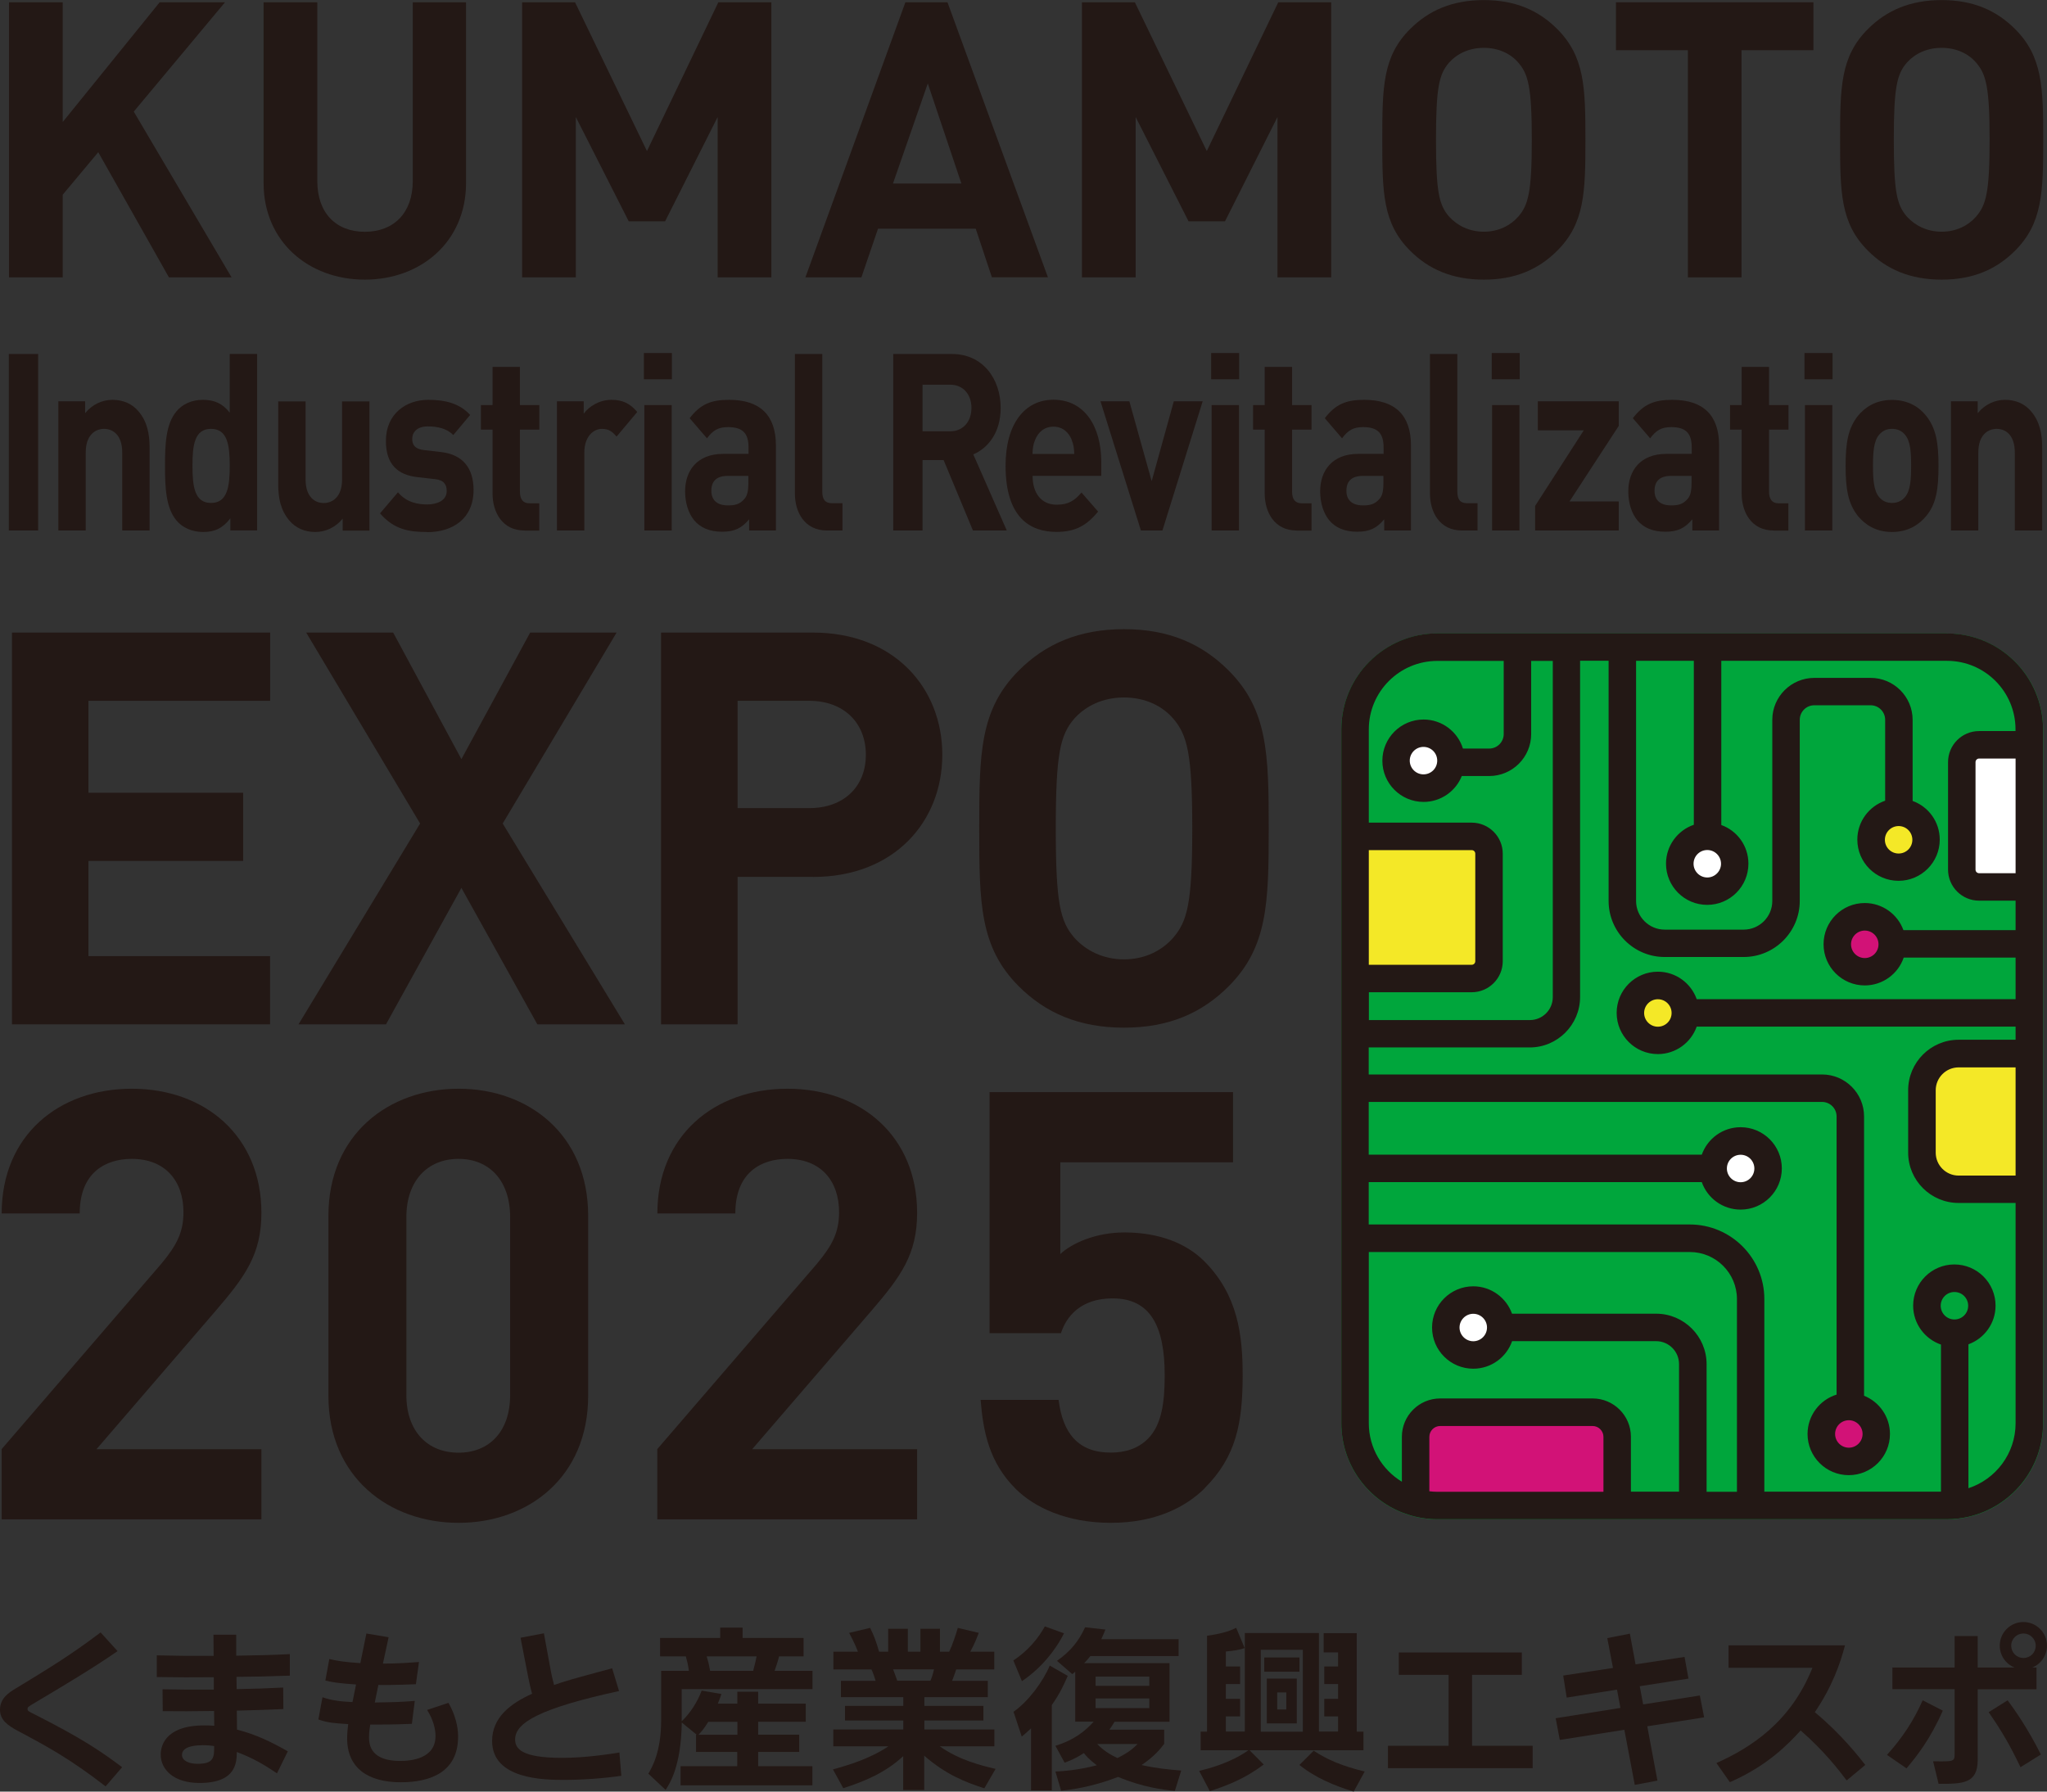 <?xml version="1.0" encoding="UTF-8"?>
<svg xmlns="http://www.w3.org/2000/svg" version="1.1" viewBox="0 0 233.98 204.83">
  <rect x="0" y="0" width="233.98" height="204.83" fill="#333333" stroke="none"/>
  <defs>
    <style>
      .cls-1 {
        fill: #d21277;
      }

      .cls-2 {
        fill: #00a63c;
      }

      .cls-3 {
        fill: #231815;
      }

      .cls-4 {
        fill: #fff;
      }

      .cls-5 {
        fill: #f4e827;
      }
    </style>
  </defs>
  <!-- Generator: Adobe Illustrator 28.6.0, SVG Export Plug-In . SVG Version: 1.2.0 Build 709)  -->
  <g>
    <g id="_レイヤー_1" data-name="レイヤー_1">
      <g>
        <path class="cls-3" d="M13.45,188.76c-2.78,1.93-6.32,4.04-9.26,5.79-1.04.61-1.04.63-1.04.83,0,.22.08.26.83.63,5.36,2.72,7.52,4.18,9.98,6.03l-1.89,2.19c-4.12-3.19-6.7-4.57-10.02-6.34-1.18-.63-2.05-1.26-2.05-2.42,0-1.32,1.02-1.97,1.81-2.44,3.62-2.21,6.12-3.7,9.69-6.4l1.95,2.15Z"/>
        <path class="cls-3" d="M18.57,193.13c2.28.04,2.36.04,5.87.04v-1.42c-3.05.02-3.41.02-6.52-.02v-2.48c2.6.06,2.99.06,6.5.06l-.02-2.42h2.6v2.4c3.21-.06,3.56-.06,6.13-.18v2.46c-3.35.1-3.43.12-6.1.14l.02,1.4c2.66-.06,2.93-.06,5.32-.18l.02,2.46c-2.25.1-2.56.1-5.32.18l.02,2.17c2.15.55,3.86,1.38,5.81,2.48l-1.24,2.52c-1.38-.94-2.7-1.73-4.59-2.44-.02,1.22-.08,3.54-4.27,3.54-2.95,0-4.43-1.54-4.43-3.25,0-.85.39-3.33,4.98-3.33.53,0,.85.02,1.14.04l-.02-1.69c-2.9.04-3.53.04-5.87.02l-.02-2.5ZM23.1,199.53c-.37,0-2.3,0-2.3,1.1,0,.65.77,1.02,1.79,1.02,1.89,0,1.89-.77,1.89-2.03-.63-.1-1.16-.1-1.38-.1"/>
        <path class="cls-3" d="M41.86,186.75l2.56.43-.65,3.01c.18,0,1.71.02,4.12-.18l-.35,2.54c-2.26.1-4.19.1-4.29.08l-.41,2.01c2.32-.04,2.66-.04,4.57-.18l-.33,2.62c-.97.04-2.15.08-3.72.08h-1.04c-.06.37-.14.85-.14,1.5,0,1.93,1.44,2.66,3.56,2.66,1.22,0,4.04-.24,4.04-2.84,0-1.4-.69-2.54-.96-2.99l2.44-.81c1.1,1.93,1.1,3.45,1.1,3.88,0,4.1-3.27,5.2-6.54,5.2-3.72,0-6.14-1.6-6.14-5.02,0-.69.08-1.26.12-1.63-1.61-.1-2.38-.16-3.41-.53l.47-2.54c1.12.4,2.36.51,3.43.55l.41-2.01c-2.13-.14-2.84-.28-3.51-.45l.45-2.46c.85.2,1.67.35,3.55.47l.69-3.39Z"/>
        <path class="cls-3" d="M59.49,187.24l2.68-.51.81,4.41c.04.26.22,1,.35,1.5,1.28-.45,1.81-.61,6.64-1.91l.79,2.6c-9.04,1.97-11.88,3.61-11.88,5.53,0,1.06.73,2.11,5.38,2.11,2.6,0,5.28-.41,6.54-.61l.22,2.66c-2.05.3-4.49.47-6.56.47-2.26,0-8.21-.06-8.21-4.45,0-2.7,2.11-4.29,4.57-5.4-.2-.71-.37-1.52-.45-1.93l-.87-4.47Z"/>
        <path class="cls-3" d="M79.64,198.33l-1.71-1.4c-.08,5.02-1.38,6.99-1.85,7.7l-1.97-1.85c.43-.75,1.46-2.5,1.46-6.09v-5.67h3.17c-.08-.63-.18-1.06-.35-1.65h-2.94v-2.11h6.87v-1.18h2.56v1.18h6.97v2.11h-2.8c-.14.59-.41,1.36-.51,1.65h4.33v2.09h-14.95v3.68c1.02-.97,1.83-2.28,2.28-3.51l2.26.39c-.12.35-.2.59-.41,1.1h2.23v-1.36h2.38v1.36h5.44v2.07h-5.44v1.48h4.69v1.97h-4.69v1.63h6.2v2.19h-15.07v-2.19h6.48v-1.63h-4.71v-1.97h.06ZM84.29,198.33v-1.48h-3.33c-.53.85-.77,1.1-1.12,1.48h4.45ZM80.78,189.37c.22.77.24.85.39,1.65h4.92c.24-.91.34-1.34.39-1.65h-5.71Z"/>
        <path class="cls-3" d="M112.49,204.44c-2.15-.69-4.37-1.56-6.85-3.72v3.92h-2.4v-3.86c-2.17,1.99-4.53,2.9-6.85,3.66l-1.18-2.15c1.85-.51,4.25-1.24,6.34-2.64h-6.3v-1.93h8v-1.02h-6.66v-1.67h6.66v-1h-7.13v-1.87h3.96c-.06-.26-.32-1.02-.47-1.3h-4.35v-2.03h2.8c-.14-.37-.37-.97-1-2.15l2.4-.57c.47.95.69,1.56,1.02,2.72h1.04v-2.62h2.25v2.62h1.44v-2.62h2.23v2.62h1.06c.37-.79.77-1.97.98-2.72l2.4.57c-.08.2-.45,1.22-.97,2.15h2.74v2.03h-4.35c-.26.73-.31.93-.47,1.3h4.08v1.87h-7.25v1h6.75v1.67h-6.75v1.02h8v1.93h-6.24c2.19,1.56,4.77,2.21,6.38,2.58l-1.28,2.21ZM106.35,192.15c.12-.28.26-.63.41-1.3h-4.67c.08.18.39,1.1.47,1.3h3.78Z"/>
        <path class="cls-3" d="M115.83,189.84c1.71-1.14,2.86-2.56,3.6-3.9l2.19.79c-1,2.01-2.72,4.08-4.81,5.47l-.98-2.36ZM122.04,191.61c-.39.93-.95,2.11-1.81,3.31v9.77h-2.38v-7.09c-.53.49-.71.65-1.06.94l-.94-2.84c1.71-1.2,3.37-3.45,4.14-5.28l2.07,1.18ZM120.64,199.59c2.07-.63,3.41-1.67,4.37-2.76h-2.11v-5.71c-.08.06-.14.12-.33.28l-1.75-1.52c1.56-1.12,2.46-2.21,3.21-3.84l2.32.26c-.12.34-.22.55-.47,1.1h8.84v1.93h-10.08c-.28.35-.49.57-.71.81h9.75v6.7h-6.28c-.18.32-.34.53-.59.91h6.26v1.62c-.41.55-1.08,1.4-2.58,2.42,1.54.35,2.99.51,4.53.63l-.73,2.33c-1.34-.14-3.64-.41-6.48-1.6-3.07,1.18-5.45,1.46-6.52,1.58l-.65-2.2c.91-.04,2.46-.14,4.73-.71-.89-.67-1.3-1.16-1.48-1.4-1.02.67-1.65.89-2.2,1.1l-1.04-1.91ZM125.23,192.74h6.14v-1.06h-6.14v1.06ZM125.23,195.28h6.14v-1.1h-6.14v1.1ZM125.42,199.39c.28.28.93.97,2.31,1.6,1.32-.65,1.83-1.14,2.3-1.6h-4.61Z"/>
        <path class="cls-3" d="M137.97,197.98v-10.97c2.05-.29,2.8-.65,3.33-.91l.97,2.32c-.53.18-1.12.3-2.15.39v1.71h1.63v2.01h-1.63v1.69h1.63v2.01h-1.63v1.73h2.17v-11.26h8.47v11.26h2.19v-1.73h-1.58v-2.01h1.58v-1.69h-1.58v-2.01h1.58v-1.61h-1.65v-2.2h3.78v11.26h.77v2.13h-13.02l1.62,1.63c-1.95,1.46-3.74,2.26-6.16,3.05l-1.22-2.32c.97-.24,3.53-.87,5.63-2.36h-5.46v-2.13h.75ZM144.11,197.98h4.81v-9.37h-4.81v9.37ZM144.51,189.49h4.02v1.63h-4.02v-1.63ZM144.8,191.91h3.43v5.12h-3.43v-5.12ZM145.99,195.44h1.04v-1.95h-1.04v1.95ZM154.73,204.83c-2.17-.67-4.35-1.56-6.2-3.05l1.63-1.63c1.57,1.06,3.39,1.79,5.83,2.38l-1.26,2.3Z"/>
        <polygon class="cls-3" points="168.26 191.48 168.26 199.59 175.19 199.59 175.19 202.15 158.65 202.15 158.65 199.59 165.58 199.59 165.58 191.48 159.89 191.48 159.89 188.92 173.95 188.92 173.95 191.48 168.26 191.48"/>
        <polygon class="cls-3" points="194.3 193.84 194.79 196.34 188.29 197.36 189.45 203.57 186.86 204.06 185.67 197.76 178.29 198.92 177.82 196.44 185.22 195.26 184.83 193.17 179.08 194.08 178.68 191.56 184.37 190.69 183.72 187.28 186.3 186.77 186.95 190.28 192.55 189.43 193 191.91 187.43 192.78 187.82 194.86 194.3 193.84"/>
        <path class="cls-3" d="M196.2,201.56c3.96-1.77,8.51-4.71,10.97-10.89h-9.59v-2.56h13.31c-.57,2.17-1.48,4.73-3.45,7.64,3.05,2.52,5.12,5.2,5.77,6.03l-2.13,1.77c-.87-1.14-2.52-3.33-5.26-5.71-1.42,1.56-3.8,4.04-8.09,5.91l-1.54-2.19Z"/>
        <path class="cls-3" d="M215.69,200.63c1.79-1.99,3.05-3.92,4.08-6.24l2.3,1.18c-1.42,3.23-2.93,5.16-4.15,6.6l-2.23-1.54ZM232.78,190.65v2.48h-6.72v8.07c0,2.74-1.73,2.74-4.47,2.74l-.63-2.58c2.4.04,2.46.04,2.46-.87v-7.37h-7.11v-2.48h7.11v-3.59h2.64v3.59h4.21c-1-.39-1.69-1.38-1.69-2.5,0-1.5,1.22-2.7,2.7-2.7s2.7,1.2,2.7,2.7c0,1.12-.69,2.11-1.69,2.5h.49ZM230.95,202.03c-1.2-2.48-2.07-4.02-3.64-6.28l2.17-1.36c.77,1.04,2.3,3.19,3.8,6.2l-2.32,1.44ZM229.89,188.15c0,.77.61,1.4,1.4,1.4s1.4-.61,1.4-1.4-.65-1.4-1.4-1.4-1.4.59-1.4,1.4"/>
        <path class="cls-2" d="M222.56,72.42h-58.27c-6.05,0-10.97,4.92-10.97,10.97v79.33c0,4.62,2.87,8.58,6.92,10.2.99.39,2.04.65,3.14.74.3.02.6.04.91.04h58.27c.84,0,1.66-.1,2.45-.28,4.88-1.11,8.53-5.48,8.53-10.69v-79.33c0-6.05-4.92-10.97-10.97-10.97"/>
        <path class="cls-4" d="M166.16,87.22c0,1.79-1.45,3.24-3.24,3.24s-3.24-1.45-3.24-3.24,1.45-3.24,3.24-3.24,3.24,1.45,3.24,3.24"/>
        <path class="cls-4" d="M198.1,98.9c0,1.79-1.45,3.24-3.24,3.24s-3.24-1.45-3.24-3.24,1.45-3.24,3.24-3.24,3.24,1.45,3.24,3.24"/>
        <path class="cls-4" d="M202.31,133.83c0,1.79-1.45,3.24-3.24,3.24s-3.24-1.45-3.24-3.24,1.45-3.24,3.24-3.24,3.24,1.45,3.24,3.24"/>
        <path class="cls-4" d="M171.23,152.61c0,1.79-1.45,3.24-3.24,3.24s-3.24-1.45-3.24-3.24,1.45-3.24,3.24-3.24,3.24,1.45,3.24,3.24"/>
        <path class="cls-5" d="M192.83,115.92c0,1.79-1.45,3.24-3.24,3.24s-3.24-1.45-3.24-3.24,1.45-3.24,3.24-3.24,3.24,1.45,3.24,3.24"/>
        <path class="cls-1" d="M216.9,108.22c0,1.79-1.45,3.24-3.24,3.24s-3.24-1.45-3.24-3.24,1.45-3.24,3.24-3.24,3.24,1.45,3.24,3.24"/>
        <path class="cls-1" d="M214.31,164.47c0,1.79-1.45,3.24-3.24,3.24s-3.24-1.45-3.24-3.24,1.45-3.24,3.24-3.24,3.24,1.45,3.24,3.24"/>
        <path class="cls-5" d="M220.63,95.9c0,1.79-1.45,3.24-3.24,3.24s-3.24-1.45-3.24-3.24,1.45-3.24,3.24-3.24,3.24,1.45,3.24,3.24"/>
        <rect class="cls-4" x="225.37" y="86.05" width="5.23" height="14.47"/>
        <rect class="cls-5" x="155.86" y="96.83" width="13.06" height="14.04"/>
        <rect class="cls-5" x="219.41" y="121.21" width="13.06" height="14.04"/>
        <rect class="cls-1" x="161.9" y="162.8" width="21.97" height="9.34"/>
        <path class="cls-3" d="M222.56,72.41h-58.27c-6.05,0-10.97,4.92-10.97,10.97v79.33c0,4.62,2.87,8.58,6.92,10.2.99.39,2.04.65,3.14.74.3.03.6.04.9.04h58.27c.84,0,1.66-.1,2.45-.28,4.88-1.11,8.53-5.49,8.53-10.69v-79.33c0-6.05-4.92-10.97-10.97-10.97M195.15,97.18c.87,0,1.57.71,1.57,1.57s-.71,1.57-1.57,1.57-1.57-.7-1.57-1.57.7-1.57,1.57-1.57M156.46,97.19h11.76c.23,0,.41.18.41.41v12.29c0,.23-.18.41-.41.41h-11.76v-13.11ZM156.46,113.44h11.76c1.96,0,3.55-1.59,3.55-3.55v-12.29c0-1.96-1.59-3.55-3.55-3.55h-11.76v-10.66c0-4.32,3.51-7.83,7.83-7.83h7.59v8.36c0,.91-.74,1.66-1.66,1.66h-3c-.59-1.92-2.39-3.32-4.5-3.32-2.6,0-4.71,2.11-4.71,4.71s2.11,4.71,4.71,4.71c1.98,0,3.68-1.23,4.37-2.96h3.13c2.65,0,4.8-2.15,4.8-4.8v-8.36h2.47v38.44c0,1.45-1.18,2.62-2.62,2.62h-18.4v-3.17ZM164.28,86.96c0,.87-.7,1.57-1.57,1.57s-1.57-.71-1.57-1.57.7-1.57,1.57-1.57,1.57.7,1.57,1.57M183.28,170.55h-19c-.31,0-.61-.02-.9-.06v-6.22c0-.68.56-1.24,1.24-1.24h17.42c.68,0,1.24.56,1.24,1.24v6.28ZM198.54,170.55h-3.47v-14.59c0-3.18-2.59-5.77-5.77-5.77h-16.47c-.65-1.82-2.39-3.13-4.43-3.13-2.6,0-4.71,2.11-4.71,4.71s2.11,4.71,4.71,4.71c2.06,0,3.8-1.32,4.44-3.15h16.46c1.45,0,2.62,1.18,2.62,2.62v14.59h-5.5v-6.28c0-2.42-1.97-4.38-4.38-4.38h-17.42c-2.42,0-4.38,1.97-4.38,4.38v5.14c-2.26-1.37-3.78-3.86-3.78-6.69v-19.57h36.7c2.96,0,5.38,2.41,5.38,5.38v22.03ZM169.97,151.77c0,.87-.71,1.57-1.57,1.57s-1.57-.71-1.57-1.57.71-1.57,1.57-1.57,1.57.7,1.57,1.57M223.4,150.85c-.87,0-1.57-.7-1.57-1.57s.7-1.57,1.57-1.57,1.57.7,1.57,1.57-.7,1.57-1.57,1.57M230.39,134.4h-6.51c-1.45,0-2.62-1.18-2.62-2.62v-7.13c0-1.45,1.18-2.62,2.62-2.62h6.51v12.38ZM230.39,99.83h-4.17c-.23,0-.41-.18-.41-.41v-12.29c0-.23.19-.41.41-.41h4.17v13.11ZM230.39,83.58h-4.17c-1.96,0-3.55,1.59-3.55,3.55v12.29c0,1.96,1.59,3.55,3.55,3.55h4.17v3.37h-12.82c-.66-1.81-2.39-3.1-4.42-3.1-2.6,0-4.71,2.11-4.71,4.71s2.11,4.71,4.71,4.71c2.06,0,3.82-1.33,4.45-3.18h12.79v4.75h-36.45c-.65-1.83-2.39-3.14-4.44-3.14-2.6,0-4.71,2.11-4.71,4.71s2.11,4.71,4.71,4.71c2.05,0,3.79-1.31,4.44-3.14h36.45v1.5h-6.51c-3.18,0-5.77,2.59-5.77,5.77v7.13c0,3.18,2.59,5.76,5.77,5.76h6.51v25.18c0,3.46-2.26,6.41-5.39,7.43v-16.45c1.81-.66,3.1-2.39,3.1-4.42,0-2.6-2.11-4.71-4.71-4.71s-4.71,2.11-4.71,4.71c0,2.06,1.33,3.81,3.18,4.45v16.82h-20.19v-22.03c0-4.7-3.82-8.52-8.52-8.52h-36.7v-4.84h38.07c.65,1.83,2.39,3.14,4.44,3.14,2.6,0,4.71-2.11,4.71-4.71s-2.11-4.71-4.71-4.71c-2.05,0-3.79,1.31-4.44,3.14h-38.07v-6.03h51.82c.91,0,1.66.74,1.66,1.66v31.8c-1.92.59-3.32,2.39-3.32,4.5,0,2.6,2.11,4.71,4.71,4.71s4.71-2.11,4.71-4.71c0-1.98-1.23-3.68-2.96-4.37v-31.93c0-2.65-2.15-4.8-4.8-4.8h-51.82v-3.09h18.4c3.18,0,5.76-2.59,5.76-5.77v-38.44h3.26v27.46c0,3.53,2.87,6.41,6.41,6.41h9.03c3.53,0,6.41-2.88,6.41-6.41v-20.71h0c0-.91.74-1.66,1.66-1.66h6.44c.91,0,1.66.74,1.66,1.66v9.25c-1.85.64-3.18,2.39-3.18,4.45,0,2.6,2.11,4.71,4.71,4.71s4.71-2.11,4.71-4.71c0-2.04-1.29-3.77-3.1-4.42v-9.27c0-2.65-2.15-4.8-4.8-4.8h-6.44c-2.64,0-4.8,2.15-4.8,4.79v20.72c0,1.8-1.47,3.27-3.27,3.27h-9.03c-1.8,0-3.27-1.47-3.27-3.27v-27.46h6.6v18.74c-1.85.64-3.18,2.39-3.18,4.45,0,2.6,2.11,4.71,4.71,4.71s4.71-2.11,4.71-4.71c0-2.04-1.29-3.77-3.1-4.42v-18.77h25.8c4.32,0,7.83,3.51,7.83,7.83v.19ZM214.72,107.96c0,.87-.7,1.57-1.57,1.57s-1.57-.71-1.57-1.57.7-1.57,1.57-1.57,1.57.7,1.57,1.57M191.07,115.81c0,.87-.7,1.57-1.57,1.57s-1.57-.71-1.57-1.57.7-1.57,1.57-1.57,1.57.7,1.57,1.57M197.39,133.59c0-.87.7-1.57,1.57-1.57s1.57.7,1.57,1.57-.7,1.57-1.57,1.57-1.57-.71-1.57-1.57M211.33,162.37c.86,0,1.57.7,1.57,1.57s-.71,1.57-1.57,1.57-1.57-.7-1.57-1.57.7-1.57,1.57-1.57M217.02,94.44c.87,0,1.57.7,1.57,1.57s-.7,1.57-1.57,1.57-1.57-.7-1.57-1.57.71-1.57,1.57-1.57"/>
        <polygon class="cls-3" points="19.31 31.71 11.23 17.4 7.17 22.26 7.17 31.71 1.03 31.71 1.03 .26 7.17 .26 7.17 13.95 18.25 .26 25.72 .26 15.29 12.76 26.47 31.71 19.31 31.71"/>
        <path class="cls-3" d="M41.7,31.97c-6.45,0-11.57-4.37-11.57-11.04V.26h6.14v20.45c0,3.62,2.12,5.79,5.43,5.79s5.48-2.16,5.48-5.79V.26h6.09v20.67c0,6.67-5.12,11.04-11.57,11.04"/>
        <polygon class="cls-3" points="82.03 31.71 82.03 13.38 76.02 25.31 71.87 25.31 65.82 13.38 65.82 31.71 59.68 31.71 59.68 .26 65.73 .26 73.95 17.27 82.11 .26 88.17 .26 88.17 31.71 82.03 31.71"/>
        <path class="cls-3" d="M113.38,31.71l-1.85-5.56h-11.17l-1.9,5.56h-6.4L103.49.26h4.81l11.48,31.44h-6.4ZM106.05,9.54l-3.98,11.44h7.82l-3.84-11.44Z"/>
        <polygon class="cls-3" points="146.02 31.71 146.02 13.38 140.02 25.31 135.86 25.31 129.81 13.38 129.81 31.71 123.67 31.71 123.67 .26 129.72 .26 137.94 17.27 146.11 .26 152.16 .26 152.16 31.71 146.02 31.71"/>
        <path class="cls-3" d="M178,28.66c-2.12,2.12-4.77,3.31-8.39,3.31s-6.32-1.19-8.43-3.31c-3.14-3.14-3.18-6.67-3.18-12.67s.04-9.54,3.18-12.67c2.12-2.12,4.81-3.31,8.43-3.31s6.27,1.19,8.39,3.31c3.13,3.14,3.22,6.67,3.22,12.67s-.09,9.54-3.22,12.67M173.54,7.15c-.88-1.02-2.25-1.68-3.93-1.68s-3.05.66-3.97,1.68c-1.15,1.33-1.5,2.83-1.5,8.83s.35,7.46,1.5,8.79c.93,1.02,2.3,1.72,3.97,1.72s3.05-.71,3.93-1.72c1.15-1.33,1.55-2.78,1.55-8.79s-.4-7.51-1.55-8.83"/>
        <polygon class="cls-3" points="199.06 5.74 199.06 31.71 192.93 31.71 192.93 5.74 184.71 5.74 184.71 .26 207.28 .26 207.28 5.74 199.06 5.74"/>
        <path class="cls-3" d="M230.33,28.66c-2.12,2.12-4.77,3.31-8.39,3.31s-6.32-1.19-8.43-3.31c-3.14-3.14-3.18-6.67-3.18-12.67s.04-9.54,3.18-12.67c2.12-2.12,4.81-3.31,8.43-3.31s6.27,1.19,8.39,3.31c3.14,3.14,3.22,6.67,3.22,12.67s-.09,9.54-3.22,12.67M225.87,7.15c-.88-1.02-2.25-1.68-3.93-1.68s-3.05.66-3.97,1.68c-1.15,1.33-1.5,2.83-1.5,8.83s.35,7.46,1.5,8.79c.93,1.02,2.3,1.72,3.97,1.72s3.05-.71,3.93-1.72c1.15-1.33,1.55-2.78,1.55-8.79s-.4-7.51-1.55-8.83"/>
        <rect class="cls-3" x="1.01" y="40.47" width="3.35" height="20.18"/>
        <path class="cls-3" d="M13.97,60.65v-8.93c0-2.01-1.08-2.69-2.07-2.69s-2.1.68-2.1,2.69v8.93h-3.13v-14.77h3.06v1.36c.82-1.02,1.98-1.53,3.13-1.53,1.25,0,2.26.48,2.96,1.3,1.01,1.19,1.28,2.58,1.28,4.2v9.44h-3.13Z"/>
        <path class="cls-3" d="M26.33,60.65v-1.39c-.87,1.13-1.78,1.56-3.11,1.56-1.25,0-2.36-.48-3.06-1.33-1.2-1.45-1.3-3.74-1.3-6.24s.1-4.76,1.3-6.21c.7-.85,1.78-1.33,3.04-1.33s2.24.4,3.06,1.47v-6.72h3.13v20.18h-3.06ZM24.12,49.03c-1.88,0-2.12,1.84-2.12,4.22s.24,4.25,2.12,4.25,2.14-1.87,2.14-4.25-.27-4.22-2.14-4.22"/>
        <path class="cls-3" d="M39.17,60.65v-1.36c-.82,1.02-1.98,1.53-3.13,1.53-1.25,0-2.26-.48-2.96-1.3-1.01-1.19-1.28-2.58-1.28-4.19v-9.44h3.13v8.93c0,2.01,1.08,2.69,2.07,2.69s2.1-.68,2.1-2.69v-8.93h3.13v14.77h-3.06Z"/>
        <path class="cls-3" d="M48.79,60.82c-1.98,0-3.73-.25-5.35-2.13l2.05-2.41c1.01,1.22,2.39,1.39,3.35,1.39,1.08,0,2.22-.42,2.22-1.53,0-.74-.31-1.25-1.32-1.36l-2.02-.23c-2.22-.25-3.61-1.42-3.61-4.14,0-3.09,2.29-4.7,4.84-4.7,1.98,0,3.59.42,4.79,1.73l-1.93,2.3c-.72-.76-1.81-.99-2.91-.99-1.25,0-1.78.68-1.78,1.42s.36,1.16,1.3,1.28l1.98.23c2.48.28,3.73,1.81,3.73,4.34,0,3.26-2.36,4.82-5.32,4.82"/>
        <path class="cls-3" d="M59.94,60.65c-2.55,0-3.64-2.13-3.64-4.22v-7.31h-1.33v-2.81h1.33v-4.36h3.13v4.36h2.22v2.81h-2.22v7.09c0,.85.34,1.33,1.08,1.33h1.13v3.12h-1.71Z"/>
        <path class="cls-3" d="M70.47,49.91c-.48-.57-.89-.88-1.66-.88-.96,0-2.02.85-2.02,2.72v8.9h-3.13v-14.77h3.06v1.42c.6-.85,1.81-1.59,3.16-1.59,1.23,0,2.1.37,2.96,1.39l-2.36,2.81Z"/>
        <path class="cls-3" d="M73.6,40.36h3.2v3h-3.2v-3ZM73.65,46.31h3.13v14.34h-3.13v-14.34Z"/>
        <path class="cls-3" d="M85.63,60.65v-1.28c-.84.99-1.64,1.42-3.08,1.42s-2.48-.45-3.2-1.3c-.67-.82-1.04-2.01-1.04-3.32,0-2.35,1.37-4.28,4.34-4.28h2.91v-.74c0-1.62-.67-2.32-2.34-2.32-1.13,0-1.73.37-2.41,1.28l-1.98-2.3c1.23-1.59,2.41-2.1,4.51-2.1,3.54,0,5.35,1.76,5.35,5.22v9.72h-3.06ZM85.55,54.41h-2.39c-1.25,0-1.85.6-1.85,1.7,0,1.02.6,1.67,1.9,1.67.77,0,1.33-.11,1.85-.71.36-.37.48-.94.48-1.87v-.79Z"/>
        <path class="cls-3" d="M94.52,60.65c-2.58,0-3.66-2.13-3.66-4.22v-15.96h3.13v15.73c0,.88.31,1.33,1.11,1.33h1.2v3.12h-1.78Z"/>
        <path class="cls-3" d="M111.21,60.65l-3.35-8.05h-2.41v8.05h-3.35v-20.18h6.72c3.49,0,5.56,2.81,5.56,6.18,0,2.83-1.47,4.59-3.13,5.3l3.83,8.7h-3.88ZM108.61,43.98h-3.16v5.33h3.16c1.47,0,2.43-1.11,2.43-2.67s-.96-2.66-2.43-2.66"/>
        <path class="cls-3" d="M118.03,54.41c0,1.93.96,3.29,2.75,3.29,1.37,0,2.05-.48,2.84-1.39l1.9,2.18c-1.28,1.53-2.51,2.32-4.77,2.32-2.96,0-5.81-1.59-5.81-7.57,0-4.82,2.22-7.54,5.47-7.54,3.49,0,5.47,2.95,5.47,7.14v1.56h-7.85ZM122.51,50.31c-.34-.88-1.04-1.53-2.1-1.53s-1.76.65-2.1,1.53c-.22.54-.27.94-.29,1.59h4.77c-.02-.65-.07-1.05-.29-1.59"/>
        <polygon class="cls-3" points="132.87 60.65 130.41 60.65 125.79 45.88 129.09 45.88 131.64 55.01 134.17 45.88 137.47 45.88 132.87 60.65"/>
        <path class="cls-3" d="M138.44,40.36h3.2v3h-3.2v-3ZM138.49,46.31h3.13v14.34h-3.13v-14.34Z"/>
        <path class="cls-3" d="M148.2,60.65c-2.55,0-3.64-2.13-3.64-4.22v-7.31h-1.33v-2.81h1.33v-4.36h3.13v4.36h2.22v2.81h-2.22v7.09c0,.85.34,1.33,1.09,1.33h1.13v3.12h-1.71Z"/>
        <path class="cls-3" d="M158.22,60.65v-1.28c-.84.99-1.64,1.42-3.08,1.42s-2.48-.45-3.2-1.3c-.67-.82-1.04-2.01-1.04-3.32,0-2.35,1.37-4.28,4.34-4.28h2.91v-.74c0-1.62-.68-2.32-2.34-2.32-1.13,0-1.73.37-2.41,1.28l-1.97-2.3c1.23-1.59,2.41-2.1,4.5-2.1,3.54,0,5.35,1.76,5.35,5.22v9.72h-3.06ZM158.15,54.41h-2.39c-1.25,0-1.86.6-1.86,1.7,0,1.02.6,1.67,1.9,1.67.77,0,1.32-.11,1.85-.71.36-.37.48-.94.48-1.87v-.79Z"/>
        <path class="cls-3" d="M167.11,60.65c-2.58,0-3.66-2.13-3.66-4.22v-15.96h3.13v15.73c0,.88.31,1.33,1.11,1.33h1.2v3.12h-1.78Z"/>
        <path class="cls-3" d="M170.51,40.36h3.2v3h-3.2v-3ZM170.55,46.31h3.13v14.34h-3.13v-14.34Z"/>
        <polygon class="cls-3" points="175.47 60.65 175.47 57.84 181.03 49.2 175.78 49.2 175.78 45.88 185.03 45.88 185.03 48.69 179.4 57.33 185.03 57.33 185.03 60.65 175.47 60.65"/>
        <path class="cls-3" d="M193.44,60.65v-1.28c-.84.99-1.64,1.42-3.08,1.42s-2.48-.45-3.2-1.3c-.68-.82-1.04-2.01-1.04-3.32,0-2.35,1.37-4.28,4.34-4.28h2.91v-.74c0-1.62-.68-2.32-2.34-2.32-1.13,0-1.73.37-2.41,1.28l-1.98-2.3c1.23-1.59,2.41-2.1,4.51-2.1,3.54,0,5.35,1.76,5.35,5.22v9.72h-3.06ZM193.37,54.41h-2.39c-1.25,0-1.86.6-1.86,1.7,0,1.02.6,1.67,1.9,1.67.77,0,1.33-.11,1.85-.71.36-.37.48-.94.48-1.87v-.79Z"/>
        <path class="cls-3" d="M202.72,60.65c-2.55,0-3.64-2.13-3.64-4.22v-7.31h-1.33v-2.81h1.33v-4.36h3.13v4.36h2.22v2.81h-2.22v7.09c0,.85.34,1.33,1.08,1.33h1.13v3.12h-1.71Z"/>
        <path class="cls-3" d="M206.26,40.36h3.21v3h-3.21v-3ZM206.31,46.31h3.13v14.34h-3.13v-14.34Z"/>
        <path class="cls-3" d="M220.16,59.01c-.79.96-2.05,1.81-3.9,1.81s-3.08-.85-3.88-1.81c-1.13-1.42-1.42-3.09-1.42-5.75s.29-4.31,1.42-5.73c.79-.96,2.02-1.81,3.88-1.81s3.11.82,3.9,1.81c1.13,1.42,1.42,3.06,1.42,5.73s-.26,4.36-1.42,5.75M217.73,49.68c-.36-.43-.84-.65-1.47-.65s-1.08.23-1.45.65c-.65.74-.72,2.07-.72,3.57s.07,2.86.72,3.6c.36.42.84.65,1.45.65s1.11-.23,1.47-.65c.65-.74.72-2.07.72-3.6s-.07-2.83-.72-3.57"/>
        <path class="cls-3" d="M230.3,60.65v-8.93c0-2.01-1.08-2.69-2.07-2.69s-2.1.68-2.1,2.69v8.93h-3.13v-14.77h3.06v1.36c.82-1.02,1.98-1.53,3.13-1.53,1.25,0,2.26.48,2.96,1.3,1.01,1.19,1.28,2.58,1.28,4.2v9.44h-3.13Z"/>
        <g>
          <path class="cls-3" d="M1.37,117.11v-44.79h29.51v7.8H10.11v10.51h17.68v7.8H10.11v10.88h20.76v7.8H1.37Z"/>
          <path class="cls-3" d="M61.42,117.11l-8.68-15.6-8.62,15.6h-10l13.9-22.96-13.02-21.83h9.94l7.8,14.47,7.86-14.47h9.88l-13.02,21.83,13.97,22.96h-10Z"/>
          <path class="cls-3" d="M92.93,100.25h-8.62v16.86h-8.75v-44.79h17.36c9.31,0,14.79,6.35,14.79,13.97s-5.47,13.97-14.79,13.97ZM92.49,80.12h-8.18v12.27h8.18c3.96,0,6.48-2.45,6.48-6.1s-2.52-6.17-6.48-6.17Z"/>
          <path class="cls-3" d="M140.43,112.77c-3.02,3.02-6.79,4.72-11.95,4.72s-9-1.7-12.02-4.72c-4.47-4.47-4.53-9.5-4.53-18.06s.06-13.59,4.53-18.06c3.02-3.02,6.86-4.72,12.02-4.72s8.93,1.7,11.95,4.72c4.47,4.47,4.59,9.5,4.59,18.06s-.13,13.59-4.59,18.06ZM134.08,82.13c-1.26-1.45-3.21-2.39-5.6-2.39s-4.34.94-5.66,2.39c-1.64,1.89-2.14,4.03-2.14,12.58s.5,10.63,2.14,12.52c1.32,1.45,3.27,2.45,5.66,2.45s4.34-1.01,5.6-2.45c1.64-1.89,2.2-3.96,2.2-12.52s-.57-10.7-2.2-12.58Z"/>
          <path class="cls-3" d="M.19,173.69v-8.02l18.24-21.18c1.78-2.13,2.54-3.63,2.54-5.9,0-3.63-2.13-6.1-5.9-6.1-2.95,0-5.96,1.51-5.96,6.24H.19c0-8.91,6.51-14.26,14.88-14.26s14.81,5.42,14.81,14.19c0,4.73-1.85,7.27-5.21,11.18l-13.64,15.84h18.85v8.02H.19Z"/>
          <path class="cls-3" d="M52.42,174.1c-7.95,0-14.88-5.21-14.88-14.53v-20.57c0-9.32,6.92-14.53,14.88-14.53s14.81,5.21,14.81,14.53v20.57c0,9.32-6.86,14.53-14.81,14.53ZM58.31,139.14c0-4.11-2.33-6.65-5.9-6.65s-5.96,2.54-5.96,6.65v20.36c0,4.11,2.4,6.58,5.96,6.58s5.9-2.47,5.9-6.58v-20.36Z"/>
          <path class="cls-3" d="M75.13,173.69v-8.02l18.24-21.18c1.78-2.13,2.54-3.63,2.54-5.9,0-3.63-2.13-6.1-5.9-6.1-2.95,0-5.96,1.51-5.96,6.24h-8.91c0-8.91,6.51-14.26,14.88-14.26s14.81,5.42,14.81,14.19c0,4.73-1.85,7.27-5.21,11.18l-13.64,15.84h18.85v8.02h-29.69Z"/>
          <path class="cls-3" d="M137.73,170.12c-2.19,2.19-5.69,3.98-10.76,3.98s-8.78-1.78-10.9-3.91c-3.02-3.02-3.7-6.58-3.98-10.15h8.91c.48,3.84,2.26,6.03,5.96,6.03,1.71,0,3.15-.48,4.25-1.58,1.58-1.58,1.92-4.18,1.92-7.27,0-5.62-1.65-8.78-5.96-8.78-3.63,0-5.28,2.06-5.9,3.98h-8.16v-27.56h27.83v8.02h-19.74v10.49c1.3-1.23,4.04-2.47,7.33-2.47,4.04,0,7.13,1.3,9.12,3.29,3.84,3.84,4.39,8.43,4.39,13.03,0,5.48-.75,9.32-4.32,12.89Z"/>
        </g>
      </g>
    </g>
  </g>
</svg>